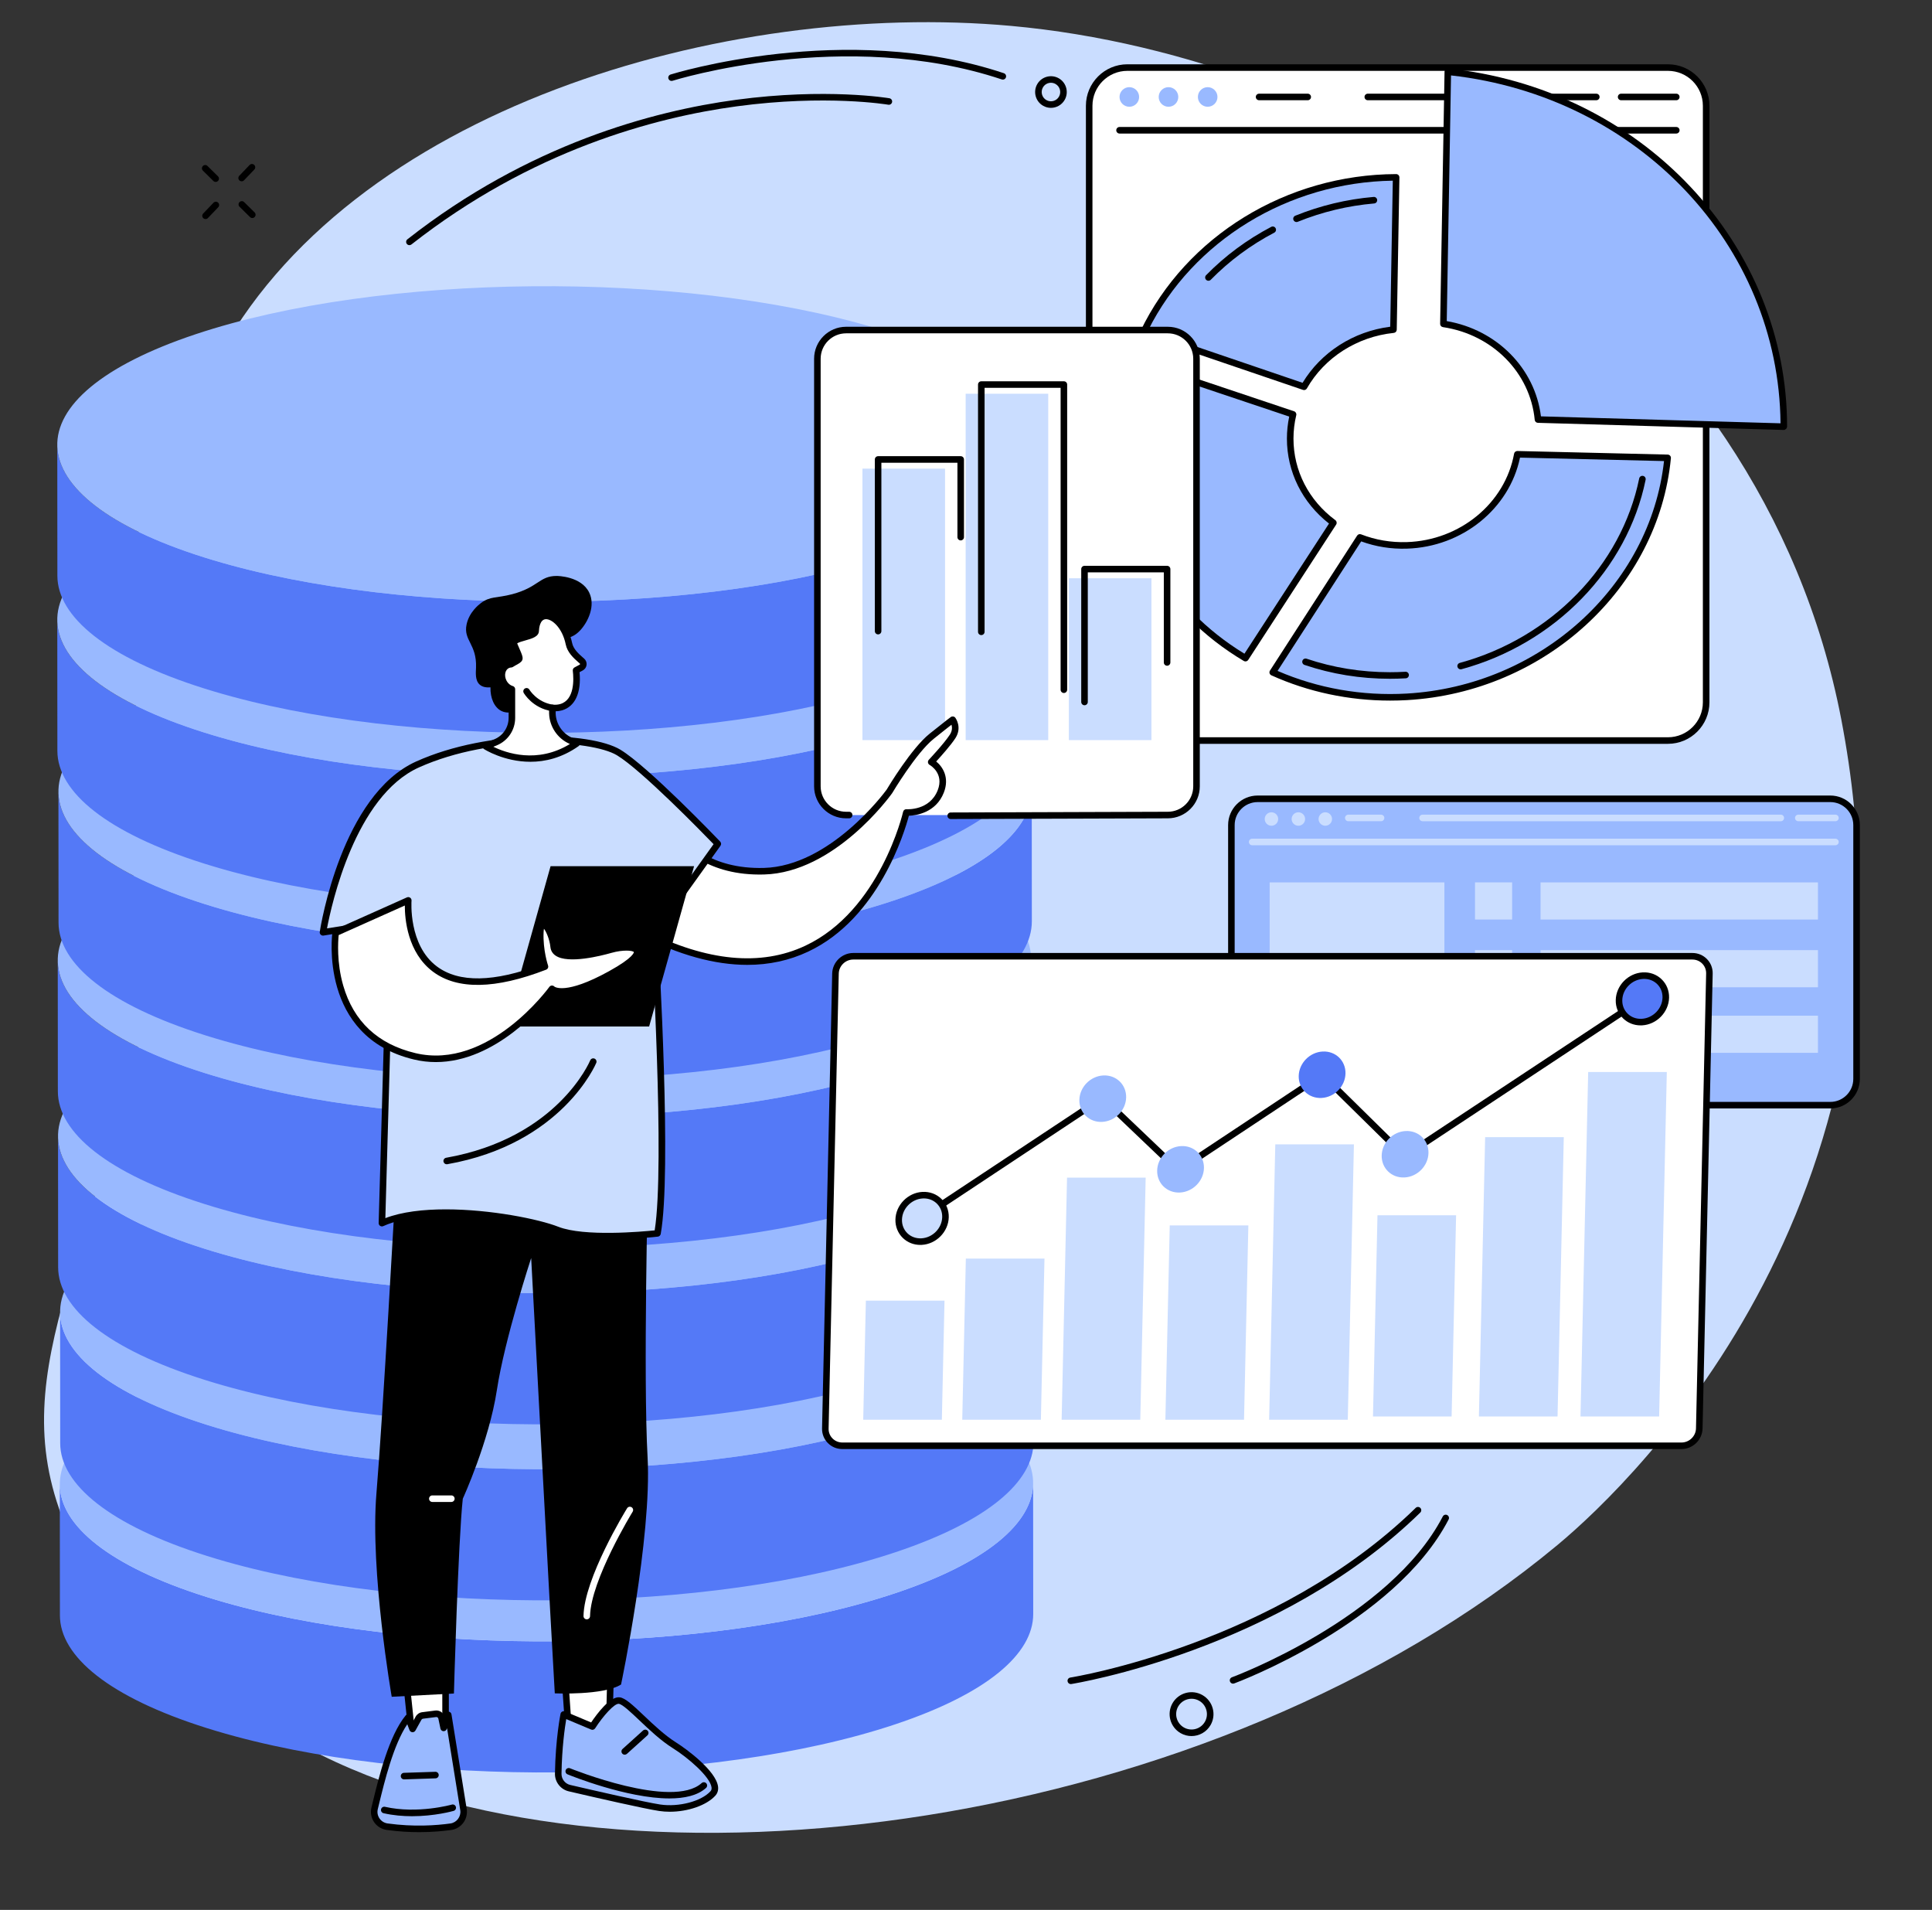 <?xml version="1.0" encoding="UTF-8"?><svg xmlns="http://www.w3.org/2000/svg" xmlns:xlink="http://www.w3.org/1999/xlink" height="1925.7" preserveAspectRatio="xMidYMid meet" version="1.0" viewBox="289.1 318.1 1948.4 1925.7" width="1948.4" zoomAndPan="magnify"><rect x="289.1" y="318.1" width="1948.4" height="1925.7" fill="#333333" stroke="none"/><g><g id="change1_1"><path d="M 354.273 1854.172 C 407.57 1985.891 532.805 2047.922 612.844 2087.57 C 928.336 2243.84 1513.312 2163.621 1859.598 1876.043 C 1940.625 1808.742 2237.453 1518.883 2145.977 1043.309 C 2065.129 622.887 1656.18 375.695 1308.836 344.223 C 1021.066 318.129 639.555 427.473 505.996 684.453 C 422.016 846.043 522.25 897.023 452.926 1262.844 C 392.926 1579.473 289.078 1693.051 354.273 1854.172" fill="#caddff"/></g><g id="change2_1"><path d="M 1330.988 1813.262 L 1331.09 1945.461 C 1331.141 1985.52 1284.809 2025.68 1191.738 2056.75 C 1005.578 2118.879 701.789 2121.512 507.191 2063.398 C 503.992 2062.449 500.84 2061.48 497.699 2060.5 C 399.105 2029.461 349.578 1988.199 349.52 1946.828 L 349.414 1814.629 C 349.477 1856 399.004 1897.27 497.598 1928.301 C 500.738 1929.289 503.887 1930.262 507.086 1931.211 C 701.688 1989.309 1005.48 1986.691 1191.641 1924.551 C 1284.711 1893.48 1331.039 1853.32 1330.988 1813.262" fill="#5479f7"/></g><g id="change3_1"><path d="M 1173.27 1696.672 C 1176.48 1697.629 1179.629 1698.602 1182.781 1699.59 C 1376.879 1760.68 1380.84 1861.391 1191.641 1924.551 C 1005.48 1986.691 701.688 1989.309 507.086 1931.211 C 503.887 1930.262 500.738 1929.289 497.598 1928.301 C 303.527 1867.219 299.566 1766.5 488.77 1703.34 C 674.898 1641.211 978.664 1638.578 1173.27 1696.672" fill="#99b9ff"/></g><g id="change2_2"><path d="M 1331.281 1639.719 L 1331.379 1771.922 C 1331.441 1811.98 1285.109 1852.141 1192.031 1883.211 C 1005.879 1945.34 702.082 1947.969 507.48 1889.871 C 504.281 1888.91 501.133 1887.941 497.992 1886.961 C 399.398 1855.922 349.871 1814.66 349.812 1773.289 L 349.707 1641.09 C 349.766 1682.469 399.293 1723.73 497.891 1754.762 C 501.031 1755.75 504.18 1756.719 507.379 1757.672 C 701.98 1815.781 1005.77 1813.148 1191.93 1751.02 C 1285 1719.949 1331.328 1679.781 1331.281 1639.719" fill="#5479f7"/></g><g id="change3_2"><path d="M 1173.559 1523.141 C 1176.77 1524.09 1179.922 1525.059 1183.07 1526.051 C 1377.172 1587.141 1381.129 1687.859 1191.93 1751.02 C 1005.77 1813.148 701.98 1815.781 507.379 1757.672 C 504.18 1756.719 501.031 1755.75 497.891 1754.762 C 303.816 1693.68 299.859 1592.961 489.062 1529.801 C 675.191 1467.672 978.957 1465.039 1173.559 1523.141" fill="#99b9ff"/></g><g id="change2_3"><path d="M 1329.191 1462.27 L 1329.289 1594.461 C 1329.352 1634.52 1283.02 1674.68 1189.941 1705.75 C 1003.789 1767.891 699.996 1770.512 505.395 1712.41 C 502.195 1711.461 499.047 1710.488 495.906 1709.5 C 397.312 1678.469 347.785 1637.199 347.727 1595.828 L 347.621 1463.641 C 347.68 1505.012 397.207 1546.27 495.805 1577.309 C 498.941 1578.289 502.094 1579.262 505.293 1580.219 C 699.895 1638.32 1003.691 1635.691 1189.84 1573.559 C 1282.922 1542.488 1329.25 1502.328 1329.191 1462.27" fill="#5479f7"/></g><g id="change3_3"><path d="M 1171.469 1345.68 C 1174.68 1346.641 1177.828 1347.602 1180.98 1348.602 C 1375.078 1409.68 1379.039 1510.398 1189.84 1573.559 C 1003.691 1635.691 699.895 1638.32 505.293 1580.219 C 502.094 1579.262 498.941 1578.289 495.805 1577.309 C 301.73 1516.219 297.773 1415.5 486.977 1352.34 C 673.105 1290.219 976.871 1287.59 1171.469 1345.68" fill="#99b9ff"/></g><g id="change2_4"><path d="M 1328.922 1284.949 L 1329.02 1417.141 C 1329.078 1457.199 1282.75 1497.359 1189.672 1528.43 C 1003.52 1590.57 699.727 1593.191 505.125 1535.09 C 501.926 1534.141 498.773 1533.172 495.637 1532.18 C 397.039 1501.148 347.512 1459.879 347.453 1418.512 L 347.352 1286.32 C 347.41 1327.691 396.938 1368.961 495.531 1399.988 C 498.672 1400.98 501.824 1401.941 505.02 1402.898 C 699.621 1461 1003.422 1458.379 1189.57 1396.238 C 1282.648 1365.172 1328.98 1325.012 1328.922 1284.949" fill="#5479f7"/></g><g id="change3_4"><path d="M 1171.199 1168.359 C 1174.41 1169.32 1177.559 1170.289 1180.711 1171.281 C 1374.809 1232.359 1378.77 1333.078 1189.57 1396.238 C 1003.422 1458.379 699.621 1461 505.02 1402.898 C 501.824 1401.941 498.672 1400.98 495.531 1399.988 C 301.461 1338.898 297.504 1238.18 486.703 1175.02 C 672.832 1112.898 976.602 1110.27 1171.199 1168.359" fill="#99b9ff"/></g><g id="change2_5"><path d="M 1329.602 1114.809 L 1329.699 1247 C 1329.762 1287.059 1283.43 1327.219 1190.352 1358.289 C 1004.199 1420.43 700.402 1423.059 505.801 1364.949 C 502.605 1364 499.453 1363.031 496.312 1362.039 C 397.719 1331.012 348.191 1289.738 348.133 1248.371 L 348.027 1116.18 C 348.086 1157.551 397.613 1198.82 496.211 1229.852 C 499.352 1230.84 502.5 1231.801 505.699 1232.762 C 700.301 1290.859 1004.09 1288.238 1190.25 1226.102 C 1283.32 1195.031 1329.648 1154.871 1329.602 1114.809" fill="#5479f7"/></g><g id="change3_5"><path d="M 1171.879 998.219 C 1175.09 999.18 1178.238 1000.148 1181.391 1001.141 C 1375.488 1062.219 1379.449 1162.941 1190.25 1226.102 C 1004.09 1288.238 700.301 1290.859 505.699 1232.762 C 502.5 1231.801 499.352 1230.84 496.211 1229.852 C 302.137 1168.762 298.18 1068.039 487.379 1004.891 C 673.512 942.762 977.277 940.129 1171.879 998.219" fill="#99b9ff"/></g><g id="change2_6"><path d="M 1328.43 941.629 L 1328.531 1073.828 C 1328.59 1113.891 1282.262 1154.051 1189.18 1185.121 C 1003.031 1247.25 699.238 1249.879 504.637 1191.781 C 501.438 1190.82 498.285 1189.852 495.148 1188.871 C 396.551 1157.828 347.023 1116.57 346.965 1075.199 L 346.863 943.012 C 346.922 984.379 396.445 1025.641 495.043 1056.672 C 498.184 1057.66 501.332 1058.629 504.531 1059.578 C 699.133 1117.691 1002.93 1115.059 1189.078 1052.93 C 1282.16 1021.859 1328.488 981.691 1328.43 941.629" fill="#5479f7"/></g><g id="change3_6"><path d="M 1170.711 825.047 C 1173.922 826.004 1177.07 826.969 1180.215 827.957 C 1374.316 889.039 1378.285 989.77 1189.082 1052.926 C 1002.93 1115.059 699.137 1117.688 504.531 1059.582 C 501.332 1058.625 498.184 1057.656 495.043 1056.668 C 300.973 995.586 297.016 894.867 486.215 831.711 C 672.344 769.578 976.113 766.953 1170.711 825.047" fill="#99b9ff"/></g><g id="change2_7"><path d="M 1328.43 765.062 L 1328.539 897.258 C 1328.59 937.32 1282.27 977.48 1189.18 1008.547 C 1003.035 1070.676 699.238 1073.305 504.637 1015.199 C 501.438 1014.242 498.289 1013.285 495.148 1012.293 C 396.551 981.258 347.023 939.992 346.965 898.629 L 346.863 766.434 C 346.922 807.805 396.449 849.062 495.047 880.098 C 498.184 881.09 501.336 882.059 504.531 883.004 C 699.137 941.109 1002.934 938.492 1189.082 876.352 C 1282.164 845.281 1328.496 805.125 1328.43 765.062" fill="#5479f7"/></g><g id="change3_7"><path d="M 1170.707 648.488 C 1173.918 649.445 1177.07 650.406 1180.223 651.402 C 1374.309 712.488 1378.281 813.203 1189.078 876.363 C 1002.926 938.5 699.133 941.125 504.531 883.016 C 501.332 882.066 498.184 881.098 495.043 880.113 C 300.973 819.027 297.012 718.309 486.211 655.152 C 672.344 593.027 976.109 590.391 1170.707 648.488" fill="#99b9ff"/></g><g id="change3_8"><path d="M 2134.934 1123.523 L 1557.41 1123.523 C 1542.785 1123.523 1530.93 1135.379 1530.93 1150.004 L 1530.93 1405.941 C 1530.93 1420.574 1542.785 1432.426 1557.41 1432.426 L 2134.934 1432.426 C 2149.559 1432.426 2161.414 1420.574 2161.414 1405.941 L 2161.414 1150.004 C 2161.414 1135.379 2149.559 1123.523 2134.934 1123.523" fill="#99b9ff"/></g><g id="change4_1"><path d="M 1557.43 1126.824 C 1544.641 1126.824 1534.242 1137.211 1534.242 1150 L 1534.242 1405.938 C 1534.242 1418.715 1544.641 1429.117 1557.43 1429.117 L 2134.949 1429.117 C 2147.727 1429.117 2158.125 1418.715 2158.125 1405.938 L 2158.125 1150 C 2158.125 1137.211 2147.727 1126.824 2134.949 1126.824 Z M 2134.949 1435.727 L 1557.43 1435.727 C 1541 1435.727 1527.641 1422.367 1527.641 1405.938 L 1527.641 1150 C 1527.641 1133.574 1541 1120.211 1557.43 1120.211 L 2134.949 1120.211 C 2151.379 1120.211 2164.738 1133.574 2164.738 1150 L 2164.738 1405.938 C 2164.738 1422.367 2151.379 1435.727 2134.949 1435.727" fill="inherit"/></g><g id="change1_2"><path d="M 2140.105 1170.344 L 1551.914 1170.344 C 1550.07 1170.344 1548.598 1168.859 1548.598 1167.043 C 1548.598 1165.215 1550.07 1163.73 1551.914 1163.73 L 2140.105 1163.73 C 2141.93 1163.73 2143.418 1165.215 2143.418 1167.043 C 2143.418 1168.859 2141.93 1170.344 2140.105 1170.344" fill="#caddff"/></g><g id="change1_3"><path d="M 1578.121 1143.891 C 1578.121 1147.641 1575.078 1150.68 1571.328 1150.68 C 1567.59 1150.68 1564.551 1147.641 1564.551 1143.891 C 1564.551 1140.141 1567.59 1137.102 1571.328 1137.102 C 1575.078 1137.102 1578.121 1140.141 1578.121 1143.891" fill="#caddff"/></g><g id="change1_4"><path d="M 1605.281 1143.891 C 1605.281 1147.641 1602.238 1150.68 1598.488 1150.68 C 1594.738 1150.68 1591.699 1147.641 1591.699 1143.891 C 1591.699 1140.141 1594.738 1137.102 1598.488 1137.102 C 1602.238 1137.102 1605.281 1140.141 1605.281 1143.891" fill="#caddff"/></g><g id="change1_5"><path d="M 1632.445 1143.891 C 1632.445 1147.633 1629.402 1150.68 1625.656 1150.68 C 1621.91 1150.68 1618.863 1147.633 1618.863 1143.891 C 1618.863 1140.133 1621.91 1137.098 1625.656 1137.098 C 1629.402 1137.098 1632.445 1140.133 1632.445 1143.891" fill="#caddff"/></g><g id="change1_6"><path d="M 2140.105 1146.109 L 2102.652 1146.109 C 2100.84 1146.109 2099.352 1144.637 2099.352 1142.797 C 2099.352 1140.98 2100.84 1139.496 2102.652 1139.496 L 2140.105 1139.496 C 2141.93 1139.496 2143.418 1140.98 2143.418 1142.797 C 2143.418 1144.637 2141.93 1146.109 2140.105 1146.109" fill="#caddff"/></g><g id="change1_7"><path d="M 2085.035 1146.117 L 1723.738 1146.117 C 1721.918 1146.117 1720.434 1144.629 1720.434 1142.797 C 1720.434 1140.977 1721.918 1139.504 1723.738 1139.504 L 2085.035 1139.504 C 2086.855 1139.504 2088.34 1140.977 2088.34 1142.797 C 2088.34 1144.629 2086.855 1146.117 2085.035 1146.117" fill="#caddff"/></g><g id="change1_8"><path d="M 1681.895 1146.109 L 1648.84 1146.109 C 1647.012 1146.109 1645.543 1144.629 1645.543 1142.801 C 1645.543 1140.98 1647.012 1139.504 1648.84 1139.504 L 1681.895 1139.504 C 1683.715 1139.504 1685.191 1140.98 1685.191 1142.801 C 1685.191 1144.629 1683.715 1146.109 1681.895 1146.109" fill="#caddff"/></g><g id="change1_9"><path d="M 1745.762 1379.637 L 1569.527 1379.637 L 1569.527 1207.793 L 1745.762 1207.793 L 1745.762 1379.637" fill="#caddff"/></g><g id="change1_10"><path d="M 1814.074 1245.238 L 1776.625 1245.238 L 1776.625 1207.789 L 1814.074 1207.789 L 1814.074 1245.238" fill="#caddff"/></g><g id="change1_11"><path d="M 2122.488 1245.242 L 1842.711 1245.242 L 1842.711 1207.793 L 2122.488 1207.793 L 2122.488 1245.242" fill="#caddff"/></g><g id="change1_12"><path d="M 1814.074 1313.539 L 1776.625 1313.539 L 1776.625 1276.09 L 1814.074 1276.09 L 1814.074 1313.539" fill="#caddff"/></g><g id="change1_13"><path d="M 2122.488 1313.539 L 1842.711 1313.539 L 1842.711 1276.09 L 2122.488 1276.09 L 2122.488 1313.539" fill="#caddff"/></g><g id="change1_14"><path d="M 1814.074 1381.828 L 1776.625 1381.828 L 1776.625 1344.379 L 1814.074 1344.379 L 1814.074 1381.828" fill="#caddff"/></g><g id="change1_15"><path d="M 2122.488 1379.633 L 1842.711 1379.633 L 1842.711 1342.18 L 2122.488 1342.18 L 2122.488 1379.633" fill="#caddff"/></g><g id="change5_1"><path d="M 1984.852 1775.84 L 1138.613 1775.84 C 1128.914 1775.84 1121.223 1768.027 1121.434 1758.387 L 1131.672 1299.707 C 1131.883 1290.078 1139.922 1282.266 1149.621 1282.266 L 1995.855 1282.266 C 2005.551 1282.266 2013.246 1290.078 2013.035 1299.707 L 2002.809 1758.387 C 2002.586 1768.027 1994.547 1775.84 1984.852 1775.84" fill="#fff"/></g><g id="change4_2"><path d="M 1149.617 1285.57 C 1141.719 1285.57 1135.148 1291.953 1134.969 1299.793 L 1124.738 1758.473 C 1124.648 1762.211 1126.027 1765.73 1128.629 1768.383 C 1131.25 1771.062 1134.789 1772.543 1138.609 1772.543 L 1984.836 1772.543 C 1992.742 1772.543 1999.312 1766.16 1999.484 1758.32 L 2009.727 1299.641 C 2009.801 1295.902 2008.43 1292.383 2005.844 1289.734 C 2003.219 1287.051 1999.668 1285.57 1995.848 1285.57 Z M 1984.836 1779.141 L 1138.609 1779.141 C 1132.996 1779.141 1127.777 1776.961 1123.898 1773 C 1120.059 1769.07 1118.008 1763.852 1118.129 1758.32 L 1128.359 1299.641 C 1128.617 1288.242 1138.148 1278.961 1149.617 1278.961 L 1995.848 1278.961 C 2001.449 1278.961 2006.684 1281.141 2010.555 1285.113 C 2014.402 1289.043 2016.457 1294.25 2016.32 1299.793 L 2006.102 1758.473 C 2005.844 1769.871 1996.305 1779.141 1984.836 1779.141" fill="inherit"/></g><g id="change1_16"><path d="M 1338.82 1749.578 L 1259.52 1749.578 L 1263.141 1587.102 L 1342.449 1587.102 L 1338.82 1749.578" fill="#caddff"/></g><g id="change1_17"><path d="M 1238.949 1749.578 L 1159.641 1749.578 L 1162.32 1629.488 L 1241.629 1629.488 L 1238.949 1749.578" fill="#caddff"/></g><g id="change1_18"><path d="M 1439.051 1749.578 L 1359.75 1749.578 L 1365.191 1505.48 L 1444.5 1505.48 L 1439.051 1749.578" fill="#caddff"/></g><g id="change1_19"><path d="M 1543.691 1749.578 L 1464.379 1749.578 L 1468.762 1553.629 L 1548.059 1553.629 L 1543.691 1749.578" fill="#caddff"/></g><g id="change1_20"><path d="M 1648.324 1749.582 L 1569.02 1749.582 L 1575.211 1471.938 L 1654.516 1471.938 L 1648.324 1749.582" fill="#caddff"/></g><g id="change1_21"><path d="M 1753.035 1746.297 L 1673.73 1746.297 L 1678.27 1543.41 L 1757.562 1543.41 L 1753.035 1746.297" fill="#caddff"/></g><g id="change1_22"><path d="M 1859.867 1746.301 L 1780.562 1746.301 L 1786.848 1464.633 L 1866.156 1464.633 L 1859.867 1746.301" fill="#caddff"/></g><g id="change1_23"><path d="M 1962.32 1746.297 L 1883.008 1746.297 L 1890.758 1398.977 L 1970.066 1398.977 L 1962.32 1746.297" fill="#caddff"/></g><g id="change4_3"><path d="M 1218.359 1549.449 C 1217.297 1549.449 1216.242 1548.93 1215.598 1547.969 C 1214.594 1546.449 1215.012 1544.398 1216.531 1543.387 L 1399.145 1422.438 C 1400.426 1421.59 1402.133 1421.738 1403.246 1422.797 L 1477.926 1494 L 1620.863 1399.23 C 1622.168 1398.359 1623.891 1398.527 1625 1399.629 L 1706.113 1479.48 L 1943.617 1322.477 C 1945.148 1321.469 1947.195 1321.887 1948.199 1323.41 C 1949.203 1324.93 1948.785 1326.977 1947.266 1327.988 L 1707.527 1486.469 C 1706.223 1487.328 1704.488 1487.168 1703.387 1486.07 L 1622.285 1406.219 L 1479.375 1500.969 C 1478.082 1501.816 1476.383 1501.668 1475.258 1500.609 L 1400.594 1429.398 L 1220.176 1548.898 C 1219.629 1549.27 1218.992 1549.449 1218.359 1549.449" fill="inherit"/></g><g id="change3_9"><path d="M 1424.801 1424.621 C 1424.52 1437.551 1413.719 1448.578 1400.691 1449.262 C 1387.672 1449.941 1377.34 1440.02 1377.629 1427.09 C 1377.922 1414.172 1388.711 1403.141 1401.738 1402.449 C 1414.77 1401.77 1425.09 1411.699 1424.801 1424.621" fill="#99b9ff"/></g><g id="change2_8"><path d="M 1646.008 1400.492 C 1645.734 1413.422 1634.926 1424.449 1621.898 1425.129 C 1608.879 1425.816 1598.547 1415.887 1598.84 1402.957 C 1599.133 1390.039 1609.918 1379.012 1622.949 1378.324 C 1635.977 1377.637 1646.301 1387.566 1646.008 1400.492" fill="#5479f7"/></g><g id="change3_10"><path d="M 1503.27 1495.84 C 1502.98 1508.77 1492.191 1519.801 1479.16 1520.48 C 1466.129 1521.172 1455.809 1511.238 1456.09 1498.32 C 1456.379 1485.391 1467.18 1474.359 1480.211 1473.672 C 1493.23 1472.988 1503.559 1482.922 1503.27 1495.84" fill="#99b9ff"/></g><g id="change1_24"><path d="M 1242.602 1545.328 C 1242.32 1558.262 1231.52 1569.289 1218.488 1569.969 C 1205.469 1570.648 1195.141 1560.73 1195.43 1547.801 C 1195.719 1534.879 1206.512 1523.84 1219.539 1523.16 C 1232.57 1522.48 1242.891 1532.398 1242.602 1545.328" fill="#caddff"/></g><g id="change4_4"><path d="M 1220.809 1526.43 C 1220.441 1526.43 1220.078 1526.441 1219.711 1526.461 C 1208.391 1527.051 1198.98 1536.66 1198.73 1547.879 C 1198.609 1553.16 1200.559 1558.012 1204.199 1561.551 C 1207.891 1565.129 1212.91 1566.949 1218.32 1566.672 C 1229.641 1566.078 1239.051 1556.469 1239.301 1545.262 C 1239.422 1539.98 1237.48 1535.121 1233.84 1531.59 C 1230.391 1528.238 1225.801 1526.43 1220.809 1526.43 Z M 1217.211 1573.309 C 1210.5 1573.309 1204.289 1570.852 1199.59 1566.289 C 1194.621 1561.461 1191.969 1554.871 1192.129 1547.73 C 1192.449 1533.129 1204.672 1520.629 1219.371 1519.859 C 1226.641 1519.48 1233.41 1521.961 1238.441 1526.84 C 1243.422 1531.672 1246.07 1538.262 1245.91 1545.398 C 1245.578 1560 1233.359 1572.5 1218.672 1573.27 C 1218.18 1573.301 1217.691 1573.309 1217.211 1573.309" fill="inherit"/></g><g id="change3_11"><path d="M 1729.699 1480.656 C 1729.402 1493.578 1718.617 1504.609 1705.586 1505.297 C 1692.551 1505.977 1682.234 1496.059 1682.52 1483.129 C 1682.809 1470.199 1693.602 1459.168 1706.633 1458.488 C 1719.656 1457.809 1729.984 1467.727 1729.699 1480.656" fill="#99b9ff"/></g><g id="change2_9"><path d="M 1969.039 1323.984 C 1968.75 1336.914 1957.949 1347.945 1944.926 1348.637 C 1931.898 1349.316 1921.57 1339.387 1921.859 1326.465 C 1922.148 1313.535 1932.938 1302.504 1945.965 1301.828 C 1959 1301.145 1969.316 1311.066 1969.039 1323.984" fill="#5479f7"/></g><g id="change4_5"><path d="M 1969.035 1323.988 L 1969.059 1323.988 Z M 1947.242 1305.098 C 1946.867 1305.098 1946.504 1305.105 1946.141 1305.125 C 1934.812 1305.719 1925.41 1315.328 1925.156 1326.535 C 1925.035 1331.828 1926.973 1336.676 1930.625 1340.207 C 1934.316 1343.797 1939.34 1345.617 1944.746 1345.328 C 1956.062 1344.738 1965.477 1335.137 1965.73 1323.918 C 1965.84 1318.637 1963.902 1313.789 1960.262 1310.246 C 1956.812 1306.906 1952.227 1305.098 1947.242 1305.098 Z M 1943.633 1351.965 C 1936.93 1351.965 1930.711 1349.508 1926.016 1344.957 C 1921.043 1340.125 1918.391 1333.535 1918.562 1326.398 C 1918.875 1311.797 1931.098 1299.297 1945.801 1298.527 C 1953.062 1298.145 1959.836 1300.617 1964.859 1305.508 C 1969.844 1310.336 1972.496 1316.926 1972.34 1324.066 C 1972 1338.668 1959.789 1351.156 1945.098 1351.938 C 1944.602 1351.957 1944.129 1351.965 1943.633 1351.965" fill="inherit"/></g><g id="change5_2"><path d="M 1971.223 386.23 L 1426.043 386.23 C 1404.762 386.23 1387.527 403.48 1387.527 424.746 L 1387.527 1026.262 C 1387.527 1047.531 1404.762 1064.777 1426.043 1064.777 L 1971.223 1064.777 C 1992.492 1064.777 2009.738 1047.531 2009.738 1026.262 L 2009.738 424.746 C 2009.738 403.48 1992.492 386.23 1971.223 386.23" fill="#fff"/></g><g id="change4_6"><path d="M 1426.039 389.535 C 1406.621 389.535 1390.828 405.328 1390.828 424.746 L 1390.828 1026.254 C 1390.828 1045.672 1406.621 1061.465 1426.039 1061.465 L 1971.23 1061.465 C 1990.637 1061.465 2006.43 1045.672 2006.43 1026.254 L 2006.43 424.746 C 2006.43 405.328 1990.637 389.535 1971.23 389.535 Z M 1971.23 1068.078 L 1426.039 1068.078 C 1402.984 1068.078 1384.23 1049.309 1384.23 1026.254 L 1384.23 424.746 C 1384.23 401.68 1402.984 382.922 1426.039 382.922 L 1971.23 382.922 C 1994.285 382.922 2013.043 401.68 2013.043 424.746 L 2013.043 1026.254 C 2013.043 1049.309 1994.285 1068.078 1971.23 1068.078" fill="inherit"/></g><g id="change4_7"><path d="M 1979.609 452.75 L 1418.137 452.75 C 1416.309 452.75 1414.836 451.262 1414.836 449.438 C 1414.836 447.609 1416.309 446.137 1418.137 446.137 L 1979.609 446.137 C 1981.438 446.137 1982.926 447.609 1982.926 449.438 C 1982.926 451.262 1981.438 452.75 1979.609 452.75" fill="inherit"/></g><g id="change3_12"><path d="M 1437.895 415.867 C 1437.895 421.312 1433.473 425.746 1428.012 425.746 C 1422.555 425.746 1418.133 421.312 1418.133 415.867 C 1418.133 410.406 1422.555 405.988 1428.012 405.988 C 1433.473 405.988 1437.895 410.406 1437.895 415.867" fill="#99b9ff"/></g><g id="change3_13"><path d="M 1477.395 415.867 C 1477.395 421.312 1472.965 425.746 1467.516 425.746 C 1462.059 425.746 1457.637 421.312 1457.637 415.867 C 1457.637 410.406 1462.059 405.988 1467.516 405.988 C 1472.965 405.988 1477.395 410.406 1477.395 415.867" fill="#99b9ff"/></g><g id="change3_14"><path d="M 1516.898 415.867 C 1516.898 421.312 1512.48 425.746 1507.02 425.746 C 1501.574 425.746 1497.156 421.312 1497.156 415.867 C 1497.156 410.406 1501.574 405.988 1507.02 405.988 C 1512.48 405.988 1516.898 410.406 1516.898 415.867" fill="#99b9ff"/></g><g id="change4_8"><path d="M 1979.613 419.164 L 1923.969 419.164 C 1922.152 419.164 1920.68 417.68 1920.68 415.859 C 1920.68 414.043 1922.152 412.559 1923.969 412.559 L 1979.613 412.559 C 1981.445 412.559 1982.918 414.043 1982.918 415.859 C 1982.918 417.68 1981.445 419.164 1979.613 419.164" fill="inherit"/></g><g id="change4_9"><path d="M 1898.957 419.164 L 1668.508 419.164 C 1666.676 419.164 1665.203 417.68 1665.203 415.859 C 1665.203 414.043 1666.676 412.559 1668.508 412.559 L 1898.957 412.559 C 1900.777 412.559 1902.262 414.043 1902.262 415.859 C 1902.262 417.68 1900.777 419.164 1898.957 419.164" fill="inherit"/></g><g id="change4_10"><path d="M 1607.934 419.164 L 1558.883 419.164 C 1557.055 419.164 1555.566 417.68 1555.566 415.859 C 1555.566 414.043 1557.055 412.559 1558.883 412.559 L 1607.934 412.559 C 1609.75 412.559 1611.238 414.043 1611.238 415.859 C 1611.238 417.68 1609.75 419.164 1607.934 419.164" fill="inherit"/></g><g id="change3_15"><path d="M 1604.23 708.07 C 1622.184 676.66 1655.586 654.48 1694.406 650.461 L 1697.094 496.926 C 1585.598 497.293 1487.215 560.113 1442.398 652.957 L 1604.23 708.07" fill="#99b9ff"/></g><g id="change4_11"><path d="M 1447.008 651.055 L 1602.73 704.078 C 1621.414 673.148 1654.109 652.234 1691.133 647.52 L 1693.719 500.266 C 1588.441 501.855 1492.281 560.633 1447.008 651.055 Z M 1604.219 711.391 C 1603.863 711.391 1603.504 711.328 1603.148 711.207 L 1441.324 656.098 C 1440.422 655.793 1439.711 655.113 1439.34 654.242 C 1438.973 653.379 1439.008 652.383 1439.414 651.531 C 1485.535 555.992 1586.68 494.004 1697.078 493.633 C 1697.977 493.633 1698.828 493.988 1699.441 494.617 C 1700.059 495.246 1700.402 496.105 1700.391 496.992 L 1697.695 650.535 C 1697.668 652.211 1696.391 653.59 1694.727 653.762 C 1657.691 657.602 1624.922 678.516 1607.086 709.719 C 1606.484 710.777 1605.375 711.391 1604.219 711.391" fill="inherit"/></g><g id="change4_12"><path d="M 1596.617 541.973 C 1595.305 541.973 1594.062 541.191 1593.539 539.902 C 1592.859 538.211 1593.688 536.277 1595.379 535.594 C 1620.602 525.387 1647.191 519.008 1674.391 516.66 C 1676.203 516.5 1677.809 517.852 1677.965 519.664 C 1678.125 521.492 1676.773 523.086 1674.949 523.242 C 1648.41 525.543 1622.477 531.762 1597.859 541.727 C 1597.445 541.887 1597.02 541.973 1596.617 541.973" fill="inherit"/></g><g id="change4_13"><path d="M 1507.789 601.18 C 1506.949 601.18 1506.125 600.855 1505.488 600.234 C 1504.168 598.949 1504.156 596.863 1505.43 595.559 C 1524.477 576.113 1546.57 559.727 1571.109 546.84 C 1572.727 545.988 1574.719 546.613 1575.57 548.23 C 1576.418 549.848 1575.797 551.852 1574.18 552.691 C 1550.25 565.254 1528.707 581.234 1510.152 600.184 C 1509.504 600.844 1508.641 601.18 1507.789 601.18" fill="inherit"/></g><g id="change3_16"><path d="M 1819.309 776.117 C 1810.168 826.574 1764.207 866.234 1707.91 867.988 C 1691.117 868.508 1675.082 865.605 1660.523 859.934 L 1572.645 996 C 1613.488 1014.438 1659.641 1023.473 1707.91 1020.703 C 1848.281 1012.637 1958.648 906.969 1970.898 779.758 L 1819.309 776.117" fill="#99b9ff"/></g><g id="change4_14"><path d="M 1577.516 994.551 C 1617.875 1012.09 1662.809 1019.984 1707.711 1017.406 C 1842.301 1009.68 1953.223 909.184 1967.246 782.977 L 1822.012 779.5 C 1811.242 831.133 1763.777 869.555 1708 871.285 C 1692.047 871.809 1676.531 869.324 1661.852 863.969 Z M 1691.055 1024.492 C 1649.523 1024.492 1608.438 1015.797 1571.277 999.02 C 1570.406 998.621 1569.742 997.855 1569.461 996.938 C 1569.195 996.016 1569.34 995.023 1569.863 994.211 L 1657.746 858.145 C 1658.594 856.824 1660.254 856.293 1661.719 856.859 C 1676.316 862.539 1691.816 865.18 1707.805 864.684 C 1761.461 863.012 1806.992 825.527 1816.039 775.539 C 1816.332 773.941 1817.734 772.816 1819.383 772.828 L 1970.977 776.449 C 1971.887 776.473 1972.758 776.883 1973.375 777.562 C 1973.98 778.254 1974.273 779.16 1974.188 780.07 C 1961.555 911.148 1847.168 1016.012 1708.098 1024.008 C 1702.418 1024.336 1696.734 1024.492 1691.055 1024.492" fill="inherit"/></g><g id="change4_15"><path d="M 1690.789 1002.48 C 1661.098 1002.48 1632.121 997.781 1604.656 988.516 C 1602.926 987.93 1602 986.051 1602.578 984.32 C 1603.156 982.598 1605.043 981.664 1606.766 982.254 C 1633.547 991.285 1661.82 995.871 1690.789 995.871 C 1695.992 995.871 1701.258 995.723 1706.461 995.418 C 1708.285 995.305 1709.84 996.711 1709.945 998.523 C 1710.051 1000.352 1708.664 1001.914 1706.84 1002.02 C 1701.508 1002.32 1696.117 1002.48 1690.789 1002.48" fill="inherit"/></g><g id="change4_16"><path d="M 1762.137 992.984 C 1760.691 992.984 1759.352 992.016 1758.957 990.547 C 1758.48 988.789 1759.508 986.969 1761.266 986.492 C 1853.242 961.406 1924.27 888.406 1942.215 800.508 C 1942.586 798.715 1944.32 797.566 1946.113 797.938 C 1947.91 798.293 1949.055 800.039 1948.699 801.832 C 1930.246 892.148 1857.367 967.133 1763.012 992.867 C 1762.711 992.938 1762.426 992.984 1762.137 992.984" fill="inherit"/></g><g id="change3_17"><path d="M 1545.145 981.688 L 1633.84 845.207 C 1607.309 825.574 1590.25 795.004 1590.25 760.328 C 1590.25 751.961 1591.254 743.797 1593.141 735.93 L 1430.688 681.473 C 1421.977 707.055 1417.266 734.266 1417.266 762.461 C 1417.266 855.809 1468.488 936.191 1545.145 981.688" fill="#99b9ff"/></g><g id="change4_17"><path d="M 1432.785 685.66 C 1424.668 710.504 1420.566 736.316 1420.566 762.465 C 1420.566 850.012 1466.68 930.055 1544.098 977.211 L 1629.387 845.984 C 1602.375 824.867 1586.938 793.824 1586.938 760.34 C 1586.938 752.883 1587.723 745.414 1589.262 738.117 Z M 1545.129 984.988 C 1544.559 984.988 1543.988 984.844 1543.449 984.531 C 1462.367 936.406 1413.949 853.387 1413.949 762.465 C 1413.949 734.492 1418.531 706.891 1427.574 680.406 C 1428.156 678.695 1430.023 677.758 1431.746 678.352 L 1594.195 732.793 C 1595.824 733.34 1596.766 735.043 1596.363 736.707 C 1594.496 744.441 1593.555 752.391 1593.555 760.34 C 1593.555 792.715 1608.949 822.688 1635.793 842.566 C 1637.199 843.594 1637.547 845.551 1636.598 847.016 L 1547.91 983.48 C 1547.273 984.453 1546.223 984.988 1545.129 984.988" fill="inherit"/></g><g id="change3_18"><path d="M 1744.762 644.664 C 1796.023 652.285 1835.445 692.016 1840.145 741.133 L 2088.047 748.312 C 2088.047 748.211 2088.047 748.094 2088.047 747.992 C 2088.047 566.145 1943.137 410.504 1749.203 390.469 L 1744.762 644.664" fill="#99b9ff"/></g><g id="change4_18"><path d="M 1843.113 737.902 L 2084.723 744.902 C 2083.102 565.242 1941.059 415.316 1752.441 394.148 L 1748.125 641.852 C 1798.676 650.586 1837.152 689.512 1843.113 737.902 Z M 2088.016 751.617 C 2087.977 751.617 2087.965 751.617 2087.938 751.605 L 1840.043 744.422 C 1838.367 744.383 1837.008 743.102 1836.852 741.441 C 1832.301 693.816 1794.246 655.355 1744.273 647.93 C 1742.629 647.684 1741.434 646.258 1741.461 644.598 L 1745.906 390.414 C 1745.906 389.48 1746.32 388.613 1747.008 387.992 C 1747.707 387.383 1748.617 387.098 1749.535 387.188 C 1843.801 396.922 1930.531 439.219 1993.75 506.289 C 2056.684 573.043 2091.348 658.883 2091.348 748 C 2091.348 748.883 2090.984 749.895 2090.348 750.516 C 2089.715 751.125 2088.883 751.617 2088.016 751.617" fill="inherit"/></g><g id="change5_3"><path d="M 1466.816 650.879 L 1142.371 650.879 C 1126.379 650.879 1113.418 663.844 1113.418 679.828 L 1113.418 1110.938 C 1113.418 1126.922 1126.379 1139.887 1142.371 1139.887 L 1466.816 1139.887 C 1482.801 1139.887 1495.77 1126.922 1495.77 1110.938 L 1495.77 679.828 C 1495.77 663.844 1482.801 650.879 1466.816 650.879" fill="#fff"/></g><g id="change1_25"><path d="M 1242.164 1064.328 L 1158.875 1064.328 L 1158.875 790.617 L 1242.164 790.617 L 1242.164 1064.328" fill="#caddff"/></g><g id="change1_26"><path d="M 1346.242 1064.324 L 1262.953 1064.324 L 1262.953 715.086 L 1346.242 715.086 L 1346.242 1064.324" fill="#caddff"/></g><g id="change1_27"><path d="M 1450.32 1064.328 L 1367.031 1064.328 L 1367.031 901.16 L 1450.32 901.16 L 1450.32 1064.328" fill="#caddff"/></g><g id="change4_19"><path d="M 1174.664 957.738 C 1172.836 957.738 1171.367 956.258 1171.367 954.441 L 1171.367 781.359 C 1171.367 779.531 1172.836 778.051 1174.664 778.051 L 1257.953 778.051 C 1259.789 778.051 1261.258 779.531 1261.258 781.359 L 1261.258 859.672 C 1261.258 861.488 1259.789 862.965 1257.953 862.965 C 1256.125 862.965 1254.656 861.488 1254.656 859.672 L 1254.656 784.664 L 1177.961 784.664 L 1177.961 954.441 C 1177.961 956.258 1176.492 957.738 1174.664 957.738" fill="inherit"/></g><g id="change4_20"><path d="M 1362.027 1016.824 C 1360.195 1016.824 1358.719 1015.348 1358.719 1013.516 L 1358.719 709.141 L 1282.035 709.141 L 1282.035 955.137 C 1282.035 956.957 1280.559 958.438 1278.738 958.438 C 1276.906 958.438 1275.43 956.957 1275.43 955.137 L 1275.43 705.844 C 1275.43 704.012 1276.906 702.535 1278.738 702.535 L 1362.027 702.535 C 1363.848 702.535 1365.324 704.012 1365.324 705.844 L 1365.324 1013.516 C 1365.324 1015.348 1363.848 1016.824 1362.027 1016.824" fill="inherit"/></g><g id="change4_21"><path d="M 1382.82 1029.18 C 1380.988 1029.18 1379.512 1027.699 1379.512 1025.871 L 1379.512 891.898 C 1379.512 890.07 1380.988 888.59 1382.82 888.59 L 1466.109 888.59 C 1467.93 888.59 1469.41 890.07 1469.41 891.898 L 1469.41 986.039 C 1469.41 987.859 1467.93 989.34 1466.109 989.34 C 1464.281 989.34 1462.801 987.859 1462.801 986.039 L 1462.801 895.199 L 1386.121 895.199 L 1386.121 1025.871 C 1386.121 1027.699 1384.641 1029.18 1382.82 1029.18" fill="inherit"/></g><g id="change4_22"><path d="M 1247.891 1143.906 C 1246.07 1143.906 1244.594 1142.43 1244.594 1140.613 C 1244.582 1138.793 1246.051 1137.293 1247.879 1137.293 L 1466.805 1136.578 C 1480.965 1136.578 1492.469 1125.066 1492.469 1110.926 L 1492.469 679.824 C 1492.469 665.684 1480.965 654.184 1466.816 654.184 L 1142.371 654.184 C 1128.219 654.184 1116.723 665.684 1116.723 679.824 L 1116.723 1110.926 C 1116.723 1125.066 1128.219 1136.578 1142.371 1136.578 L 1145.449 1136.578 C 1147.277 1136.578 1148.758 1138.055 1148.758 1139.875 C 1148.758 1141.703 1147.277 1143.191 1145.449 1143.191 L 1142.371 1143.191 C 1124.582 1143.191 1110.109 1128.715 1110.109 1110.926 L 1110.109 679.824 C 1110.109 662.039 1124.582 647.57 1142.371 647.57 L 1466.816 647.57 C 1484.613 647.57 1499.082 662.039 1499.082 679.824 L 1499.082 1110.926 C 1499.082 1128.715 1484.613 1143.191 1466.816 1143.191 L 1247.902 1143.906 L 1247.891 1143.906" fill="inherit"/></g><g id="change5_4"><path d="M 699.441 2019.059 L 704.684 2069.012 L 738.453 2072.969 L 738.453 2013.75 L 699.441 2019.059" fill="#fff"/></g><g id="change4_23"><path d="M 707.695 2066.039 L 735.152 2069.25 L 735.152 2017.531 L 703.062 2021.91 Z M 738.457 2076.27 C 738.328 2076.27 738.199 2076.27 738.07 2076.25 L 704.301 2072.289 C 702.766 2072.109 701.559 2070.891 701.398 2069.352 L 696.156 2019.41 C 695.969 2017.629 697.227 2016.031 698.996 2015.789 L 738.008 2010.469 C 738.957 2010.352 739.91 2010.629 740.629 2011.262 C 741.348 2011.891 741.762 2012.789 741.762 2013.75 L 741.762 2072.969 C 741.762 2073.91 741.355 2074.809 740.652 2075.441 C 740.043 2075.98 739.262 2076.27 738.457 2076.27" fill="inherit"/></g><g id="change3_19"><path d="M 743.773 2159.922 C 729.699 2161.898 706.621 2163.641 679.527 2159.891 C 670.648 2158.66 664.762 2150.051 666.902 2141.34 C 672.871 2117.09 683.148 2071.102 700.789 2049.789 L 705.172 2061.352 L 711.227 2050.461 C 712.055 2048.969 713.543 2047.961 715.234 2047.75 L 728.492 2046.07 C 731.262 2045.719 733.84 2047.551 734.414 2050.281 L 736.523 2060.309 L 741.145 2047.148 L 756.566 2143.02 C 757.648 2151.211 751.953 2158.77 743.773 2159.922" fill="#99b9ff"/></g><g id="change4_24"><path d="M 699.836 2056.602 C 685.898 2077.262 676.922 2114.16 671.395 2136.891 L 670.113 2142.141 C 669.309 2145.41 669.906 2148.75 671.801 2151.539 C 673.676 2154.309 676.66 2156.16 679.98 2156.621 C 706.445 2160.281 729.027 2158.648 743.312 2156.648 C 749.656 2155.75 754.133 2149.828 753.293 2143.449 L 739.949 2060.52 L 739.641 2061.41 C 739.148 2062.809 737.766 2063.672 736.309 2063.609 C 734.828 2063.512 733.594 2062.441 733.289 2060.988 L 731.18 2050.961 C 730.961 2049.922 729.965 2049.211 728.91 2049.352 L 715.652 2051.031 C 715.004 2051.109 714.43 2051.5 714.113 2052.07 L 708.062 2062.949 C 707.434 2064.078 706.211 2064.738 704.934 2064.641 C 703.648 2064.551 702.539 2063.719 702.082 2062.52 Z M 743.773 2159.922 L 743.797 2159.922 Z M 711.848 2165.41 C 701.918 2165.41 690.871 2164.801 679.074 2163.16 C 673.902 2162.449 669.258 2159.559 666.332 2155.25 C 663.414 2150.949 662.453 2145.602 663.695 2140.559 L 664.973 2135.328 C 671.086 2110.199 681.316 2068.129 698.242 2047.68 C 698.996 2046.781 700.172 2046.34 701.332 2046.531 C 702.492 2046.719 703.465 2047.512 703.883 2048.621 L 705.742 2053.531 L 708.336 2048.859 C 709.676 2046.449 712.098 2044.809 714.824 2044.469 L 728.078 2042.789 C 732.066 2042.289 735.836 2044.629 737.25 2048.27 L 738.027 2046.051 C 738.527 2044.629 739.941 2043.73 741.441 2043.859 C 742.945 2043.988 744.168 2045.129 744.406 2046.621 L 759.832 2142.488 C 761.156 2152.551 754.156 2161.789 744.234 2163.191 C 735.902 2164.359 724.832 2165.41 711.848 2165.41" fill="inherit"/></g><g id="change4_25"><path d="M 704.641 2149.34 C 695.547 2149.34 685.703 2148.531 675.891 2146.301 C 674.109 2145.891 672.996 2144.121 673.402 2142.34 C 673.809 2140.559 675.578 2139.449 677.359 2139.852 C 710.133 2147.32 744.414 2137.719 744.758 2137.621 C 746.504 2137.121 748.34 2138.129 748.844 2139.891 C 749.344 2141.641 748.328 2143.469 746.574 2143.969 C 745.527 2144.27 727.438 2149.34 704.641 2149.34" fill="inherit"/></g><g id="change4_26"><path d="M 696.59 2112.199 C 694.812 2112.199 693.348 2110.789 693.289 2109 C 693.227 2107.18 694.656 2105.648 696.48 2105.59 L 728.137 2104.551 C 728.176 2104.551 728.211 2104.551 728.25 2104.551 C 730.023 2104.551 731.488 2105.961 731.551 2107.738 C 731.609 2109.57 730.18 2111.09 728.355 2111.148 L 696.699 2112.199 C 696.664 2112.199 696.625 2112.199 696.59 2112.199" fill="inherit"/></g><g id="change5_5"><path d="M 857.621 1992.469 L 862.684 2065.359 L 903.32 2065.359 L 905.211 1992.469 L 857.621 1992.469" fill="#fff"/></g><g id="change4_27"><path d="M 865.766 2062.051 L 900.102 2062.051 L 901.816 1995.77 L 861.164 1995.77 Z M 903.32 2068.66 L 862.684 2068.66 C 860.945 2068.66 859.508 2067.32 859.387 2065.578 L 854.324 1992.699 C 854.262 1991.789 854.582 1990.891 855.207 1990.211 C 855.832 1989.551 856.707 1989.172 857.621 1989.172 L 905.211 1989.172 C 906.102 1989.172 906.953 1989.52 907.574 1990.16 C 908.199 1990.801 908.535 1991.672 908.512 1992.559 L 906.621 2065.441 C 906.578 2067.23 905.113 2068.66 903.32 2068.66" fill="inherit"/></g><g id="change3_20"><path d="M 852.066 2106.5 C 851.965 2113.398 856.676 2119.449 863.391 2121.02 C 886.754 2126.449 939.379 2138.559 954.395 2140.789 C 973.875 2143.699 997.82 2137.73 1008.109 2126.328 C 1018.41 2114.941 985.062 2087.719 969.238 2077.82 C 945.727 2063.121 923.141 2034.051 913.672 2032.738 C 904.199 2031.43 886.52 2058.91 886.52 2058.91 L 857.621 2046.77 C 857.621 2046.77 852.586 2071.539 852.066 2106.5" fill="#99b9ff"/></g><g id="change4_28"><path d="M 852.066 2106.5 L 852.09 2106.5 Z M 860.145 2051.41 C 858.746 2059.73 855.762 2080.328 855.371 2106.551 C 855.293 2111.871 858.98 2116.602 864.141 2117.801 C 886.445 2122.988 939.934 2135.301 954.879 2137.531 C 973.68 2140.328 996.457 2134.309 1005.66 2124.121 C 1006.238 2123.469 1006.98 2122.371 1006.672 2120.191 C 1005.172 2109.43 982.949 2090.301 967.484 2080.629 C 955.477 2073.109 944.062 2062.281 933.988 2052.73 C 925.594 2044.762 916.914 2036.531 913.219 2036.02 C 908.781 2035.398 897.285 2048.289 889.301 2060.699 C 888.43 2062.051 886.719 2062.578 885.238 2061.961 Z M 964.523 2144.828 C 960.934 2144.828 957.367 2144.578 953.906 2144.059 C 939.266 2141.879 890.441 2130.711 862.645 2124.238 C 854.477 2122.328 848.637 2114.859 848.762 2106.461 C 849.281 2071.578 854.332 2046.359 854.383 2046.109 C 854.582 2045.141 855.203 2044.309 856.078 2043.852 C 856.953 2043.391 857.988 2043.34 858.902 2043.719 L 885.27 2054.801 C 890.992 2046.27 904.414 2028.141 914.121 2029.469 C 919.652 2030.23 926.648 2036.648 938.539 2047.93 C 948.387 2057.27 959.547 2067.859 970.988 2075.02 C 981.238 2081.43 1011 2103.328 1013.219 2119.27 C 1013.719 2122.859 1012.801 2126.07 1010.57 2128.551 C 1001.629 2138.441 982.781 2144.828 964.523 2144.828" fill="inherit"/></g><g id="change4_29"><path d="M 964.191 2131.41 C 921.516 2131.41 864.648 2108.441 861.434 2107.121 C 859.742 2106.43 858.934 2104.5 859.625 2102.809 C 860.312 2101.121 862.246 2100.309 863.934 2101 C 864.961 2101.422 967.062 2142.691 996.711 2115.922 C 998.062 2114.691 1000.148 2114.801 1001.379 2116.16 C 1002.602 2117.512 1002.488 2119.602 1001.141 2120.82 C 992.598 2128.531 979.281 2131.41 964.191 2131.41" fill="inherit"/></g><g id="change4_30"><path d="M 919.141 2087.301 C 918.234 2087.301 917.336 2086.941 916.684 2086.211 C 915.461 2084.859 915.57 2082.77 916.926 2081.551 L 937.594 2062.898 C 938.949 2061.68 941.039 2061.789 942.262 2063.141 C 943.48 2064.5 943.375 2066.59 942.02 2067.809 L 921.352 2086.461 C 920.719 2087.02 919.926 2087.301 919.141 2087.301" fill="inherit"/></g><g id="change4_31"><path d="M 687.918 1517.309 C 687.918 1517.309 675.324 1745.16 668.734 1823.82 C 662.145 1902.48 684.145 2028.91 684.145 2028.91 L 746.871 2025.621 C 746.871 2025.621 751.172 1871.891 755.828 1829.199 C 755.828 1829.199 782.324 1771.32 790.18 1719.711 C 798.031 1668.09 824.781 1586.559 824.781 1586.559 C 824.781 1586.559 846.504 1993.488 848.598 2025.461 C 848.598 2025.461 897.785 2027.648 915.418 2016.551 C 915.418 2016.551 946.664 1868.172 942.18 1787.449 C 937.691 1706.719 942.621 1506.141 942.621 1506.141 L 687.918 1517.309" fill="inherit"/></g><g id="change5_6"><path d="M 744.281 1832.488 L 725.105 1832.488 C 723.281 1832.488 721.801 1831.012 721.801 1829.18 C 721.801 1827.359 723.281 1825.879 725.105 1825.879 L 744.281 1825.879 C 746.105 1825.879 747.586 1827.359 747.586 1829.18 C 747.586 1831.012 746.105 1832.488 744.281 1832.488" fill="#fff"/></g><g id="change5_7"><path d="M 880.859 1950.84 C 880.84 1950.84 880.82 1950.84 880.801 1950.84 C 878.973 1950.801 877.52 1949.301 877.555 1947.469 C 878.25 1909.488 919.727 1841.73 921.492 1838.871 C 922.449 1837.32 924.484 1836.84 926.039 1837.789 C 927.594 1838.738 928.078 1840.781 927.121 1842.328 C 926.699 1843.02 884.828 1911.41 884.164 1947.59 C 884.129 1949.398 882.656 1950.84 880.859 1950.84" fill="#fff"/></g><g id="change5_8"><path d="M 962.473 1152.891 C 967.039 1152.539 989.453 1198.441 1059.602 1196.52 C 1129.738 1194.59 1186.012 1116.102 1186.012 1116.102 C 1186.012 1116.102 1210.238 1075.262 1228.621 1060.488 C 1247.012 1045.719 1249.891 1043.77 1249.891 1043.77 C 1249.891 1043.77 1255.648 1051.449 1249.891 1060.488 C 1244.129 1069.52 1228.211 1086.43 1228.211 1086.43 C 1228.211 1086.43 1245.75 1096.059 1237.84 1116.102 C 1228.75 1139.16 1203.121 1137.309 1203.121 1137.309 C 1203.121 1137.309 1151.109 1367.559 936.184 1258.141 L 962.473 1152.891" fill="#fff"/></g><g id="change4_32"><path d="M 940.027 1256.379 C 1002.27 1287.52 1056.488 1292.672 1101.211 1271.672 C 1176.602 1236.281 1199.672 1137.57 1199.898 1136.578 C 1200.262 1134.98 1201.711 1133.891 1203.359 1134.012 C 1204.301 1134.07 1226.699 1135.34 1234.762 1114.891 C 1241.469 1097.879 1227.219 1089.66 1226.609 1089.32 C 1225.719 1088.82 1225.109 1087.941 1224.949 1086.941 C 1224.801 1085.93 1225.109 1084.91 1225.809 1084.172 C 1225.961 1084 1241.57 1067.379 1247.102 1058.711 C 1249.609 1054.781 1249.371 1051.211 1248.672 1048.82 C 1245.801 1051.031 1240.449 1055.23 1230.691 1063.059 C 1212.98 1077.289 1189.102 1117.379 1188.859 1117.789 C 1188.809 1117.871 1188.75 1117.949 1188.699 1118.031 C 1186.359 1121.289 1130.648 1197.871 1059.691 1199.82 C 1002.531 1201.41 976.512 1172.371 965.402 1159.98 C 965.07 1159.609 964.727 1159.23 964.391 1158.859 Z M 1042.77 1290.949 C 1009.91 1290.949 973.77 1280.988 934.684 1261.09 C 933.312 1260.391 932.602 1258.84 932.977 1257.34 L 959.266 1152.09 C 959.609 1150.711 960.797 1149.711 962.215 1149.602 C 964.785 1149.379 966.523 1151.328 970.32 1155.57 C 980.82 1167.281 1005.422 1194.641 1059.512 1193.211 C 1126.059 1191.391 1180.852 1117.57 1183.25 1114.281 C 1185.051 1111.262 1208.262 1072.602 1226.551 1057.91 C 1244.828 1043.23 1247.922 1041.121 1248.039 1041.031 C 1249.5 1040.051 1251.469 1040.379 1252.531 1041.789 C 1252.82 1042.18 1259.59 1051.422 1252.68 1062.262 C 1248.191 1069.289 1238.059 1080.621 1233.238 1085.871 C 1239.781 1091.18 1246.922 1102.09 1240.91 1117.32 C 1232.91 1137.609 1213.059 1140.32 1205.691 1140.602 C 1201.422 1156.73 1175.309 1244.191 1104.012 1277.648 C 1085.129 1286.52 1064.672 1290.949 1042.77 1290.949" fill="inherit"/></g><g id="change1_28"><path d="M 614.832 1258.141 C 614.832 1258.141 635.879 1122.281 710.246 1088.852 C 784.609 1055.43 885.219 1060.078 912.961 1076.77 C 940.703 1093.461 1013.02 1168.941 1013.02 1168.941 L 949.117 1258.141 C 949.117 1258.141 963.723 1498.281 952.176 1561.672 C 952.176 1561.672 881.094 1569.961 850.941 1558.09 C 820.793 1546.211 721.664 1529.578 674.277 1551.352 L 682.891 1247.328 L 614.832 1258.141" fill="#caddff"/></g><g id="change4_33"><path d="M 738.668 1537.461 C 783.859 1537.461 832.605 1547.309 852.152 1555.012 C 878.086 1565.23 936.637 1559.949 949.34 1558.648 C 959.91 1492.859 945.961 1260.711 945.82 1258.34 C 945.773 1257.59 945.988 1256.84 946.43 1256.219 L 1008.73 1169.25 C 997.133 1157.262 935.824 1094.379 911.258 1079.602 C 885.371 1064.02 785.613 1058.602 711.602 1091.871 C 647.27 1120.781 623.352 1230.512 618.895 1254.148 L 682.371 1244.059 C 683.34 1243.898 684.332 1244.191 685.07 1244.84 C 685.809 1245.488 686.223 1246.441 686.191 1247.422 L 677.727 1546.32 C 694.438 1539.91 716.109 1537.461 738.668 1537.461 Z M 902.082 1567.82 C 883.027 1567.82 862.828 1566.32 849.73 1561.16 C 818.664 1548.93 720.684 1533.672 675.656 1554.352 C 674.621 1554.828 673.406 1554.738 672.457 1554.109 C 671.504 1553.48 670.941 1552.398 670.973 1551.25 L 679.473 1251.211 L 615.348 1261.41 C 614.305 1261.57 613.246 1261.23 612.5 1260.48 C 611.75 1259.738 611.402 1258.68 611.566 1257.641 C 612.438 1252.02 633.754 1119.609 708.891 1085.84 C 782.555 1052.73 884.508 1055.789 914.664 1073.941 C 942.465 1090.66 1012.441 1163.559 1015.398 1166.648 C 1016.5 1167.801 1016.629 1169.57 1015.699 1170.859 L 952.484 1259.109 C 953.703 1279.41 966.621 1500.801 955.426 1562.262 C 955.164 1563.691 954 1564.789 952.559 1564.961 C 950.879 1565.148 927.504 1567.82 902.082 1567.82" fill="inherit"/></g><g id="change4_34"><path d="M 739.598 1492 C 738.023 1492 736.629 1490.871 736.348 1489.27 C 736.027 1487.469 737.23 1485.762 739.023 1485.441 C 851.414 1465.578 883.992 1388.051 884.309 1387.27 C 884.996 1385.578 886.922 1384.77 888.613 1385.449 C 890.305 1386.129 891.121 1388.059 890.438 1389.75 C 890.105 1390.57 856.129 1471.461 740.176 1491.949 C 739.98 1491.98 739.789 1492 739.598 1492" fill="inherit"/></g><g id="change4_35"><path d="M 943.734 1353.109 L 799.023 1353.109 L 844.352 1191.461 L 989.062 1191.461 L 943.734 1353.109" fill="inherit"/></g><g id="change5_9"><path d="M 627.59 1258.672 L 700.828 1225.93 C 700.828 1225.93 690.512 1350.02 838.688 1292.719 C 838.688 1292.719 833.223 1276.77 833.996 1258.141 C 834.77 1239.52 845.91 1257.539 847.473 1272.68 C 849.031 1287.82 883.82 1281.672 904.727 1275.711 C 925.633 1269.738 953.074 1273.648 904.727 1300.32 C 856.379 1326.98 845.785 1315.09 845.785 1315.09 C 845.785 1315.09 784.043 1401.48 707.223 1383.129 C 612.734 1360.551 627.59 1258.672 627.59 1258.672" fill="#fff"/></g><g id="change4_36"><path d="M 630.652 1260.922 C 630.023 1267.102 628.543 1288.602 635.211 1311.73 C 645.641 1347.93 670.129 1370.871 707.992 1379.922 C 781.789 1397.559 842.492 1314.012 843.098 1313.172 C 843.684 1312.352 844.605 1311.84 845.609 1311.789 C 846.605 1311.762 847.586 1312.141 848.254 1312.891 C 848.277 1312.891 859.105 1321.711 903.129 1297.422 C 928.734 1283.301 928.348 1278.121 928.34 1278.07 C 927.344 1276.449 917.699 1275.441 905.633 1278.879 C 895.684 1281.719 862.227 1290.32 849.445 1281.66 C 846.371 1279.59 844.555 1276.602 844.184 1273.02 C 843.375 1265.141 839.953 1257.441 837.695 1254.539 C 837.531 1255.352 837.371 1256.539 837.297 1258.281 C 836.559 1276.078 841.762 1291.488 841.812 1291.648 C 842.391 1293.328 841.535 1295.16 839.879 1295.801 C 788.762 1315.57 750.355 1316.25 725.727 1297.82 C 699.938 1278.52 697.324 1244.391 697.348 1231.102 Z M 728.645 1388.961 C 721.414 1388.961 714.004 1388.148 706.457 1386.34 C 610.145 1363.328 624.168 1259.238 624.32 1258.191 C 624.484 1257.07 625.207 1256.109 626.238 1255.648 L 699.477 1222.91 C 700.543 1222.43 701.781 1222.559 702.734 1223.23 C 703.688 1223.898 704.215 1225.031 704.121 1226.199 C 704.086 1226.641 700.82 1270.961 729.719 1292.551 C 751.961 1309.172 787.246 1308.551 834.633 1290.73 C 833.055 1285.102 830.098 1272.391 830.695 1258.012 C 830.809 1255.301 831.148 1247.078 836.863 1246.898 C 836.914 1246.898 836.961 1246.898 837.012 1246.898 C 844.316 1246.898 849.84 1263.398 850.758 1272.34 C 850.93 1273.98 851.688 1275.199 853.148 1276.191 C 860.902 1281.441 884.184 1278.129 903.82 1272.531 C 912.914 1269.93 931.02 1267.23 934.461 1275.578 C 937.273 1282.41 928.594 1290.922 906.324 1303.211 C 869.117 1323.73 852.887 1322.09 846.629 1319.449 C 836.82 1332.031 789.066 1388.961 728.645 1388.961" fill="inherit"/></g><g id="change4_37"><path d="M 823.078 1026.93 C 816.75 1032.73 804.387 1039.801 794.703 1034.93 C 787.496 1031.301 783.473 1021.891 783.723 1011.121 C 780.387 1011.391 776.012 1011.16 772.891 1008.398 C 768.082 1004.148 768.98 996.34 769.172 991.199 C 770.039 967.488 756.266 963.859 759.637 947.77 C 762.281 935.129 772.215 927.59 774.07 926.18 C 783.449 919.07 789.801 921.371 805.562 917.238 C 832.09 910.289 832.934 898.859 850.41 898.801 C 851.422 898.801 875.203 899.059 883.277 915.488 C 889.844 928.859 882.176 945.102 874.246 953.629 C 863.98 964.68 856.605 959.219 846.305 968.488 C 828.215 984.762 841.875 1009.73 823.078 1026.93" fill="inherit"/></g><g id="change5_10"><path d="M 876.016 984.629 L 874.973 983.73 C 869.723 979.211 864.258 973.961 862.863 967.172 C 856.941 938.309 830.508 927.84 829.289 954.328 C 828.98 961.02 804.562 960.672 807.461 967.691 C 815.016 985.988 815.18 981.07 804.52 987.809 C 803.312 987.859 802.113 988.121 800.98 988.648 C 795.516 991.199 793.578 998.621 796.66 1005.23 C 798.527 1009.238 801.82 1012 805.336 1013.012 L 805.336 1041.922 C 805.336 1052.75 798.785 1062.512 788.754 1066.609 L 778.988 1070.602 C 778.988 1070.602 824.508 1100.309 870.711 1067.699 L 864.543 1064.93 C 853.684 1060.059 846.555 1049.422 846.18 1037.52 L 846.133 1031.871 C 849.238 1032.148 852.246 1031.941 855.023 1031.129 C 867.949 1027.371 872.238 1012.48 870.043 993.969 L 875.301 991.141 C 877.758 989.828 878.129 986.461 876.016 984.629" fill="#fff"/></g><g id="change4_38"><path d="M 786.633 1071.051 C 799.332 1077.25 830.805 1088.461 863.863 1068.25 L 863.191 1067.949 C 851.262 1062.59 843.289 1050.691 842.879 1037.629 L 842.828 1031.898 C 842.82 1030.969 843.207 1030.078 843.891 1029.441 C 844.574 1028.809 845.492 1028.5 846.426 1028.578 C 849.238 1028.84 851.82 1028.621 854.102 1027.961 C 868.625 1023.73 867.793 1003.051 866.762 994.359 C 866.602 993.012 867.281 991.699 868.477 991.059 L 873.738 988.23 C 873.996 988.09 874.07 987.879 874.086 987.719 C 874.105 987.559 874.078 987.328 873.859 987.141 L 872.812 986.238 C 867.281 981.469 861.246 975.719 859.629 967.828 C 856.113 950.719 845.426 941.969 839.352 942.422 C 833.73 942.859 832.75 951 832.59 954.488 C 832.332 960.07 825.457 962 818.809 963.859 C 816.191 964.602 811.953 965.781 810.664 966.801 C 811.691 969.27 812.57 971.289 813.301 972.98 C 816.914 981.301 818.129 984.102 810.758 988.039 C 809.566 988.68 808.078 989.469 806.285 990.602 C 805.797 990.91 805.234 991.09 804.656 991.109 C 803.832 991.148 803.066 991.328 802.379 991.648 C 798.57 993.422 797.352 998.891 799.652 1003.828 C 801.039 1006.809 803.504 1009.051 806.242 1009.828 C 807.664 1010.23 808.645 1011.531 808.645 1013.012 L 808.645 1041.922 C 808.645 1054.148 801.324 1065.039 790.004 1069.672 Z M 824.027 1086.18 C 797.281 1086.191 777.488 1073.57 777.184 1073.371 C 776.156 1072.699 775.582 1071.52 775.699 1070.289 C 775.816 1069.07 776.602 1068.012 777.738 1067.551 L 787.504 1063.559 C 796.328 1059.949 802.031 1051.449 802.031 1041.922 L 802.031 1015.281 C 798.461 1013.578 795.484 1010.539 793.664 1006.629 C 789.82 998.379 792.477 988.969 799.586 985.66 C 800.793 985.09 802.094 984.73 803.457 984.578 C 805.133 983.551 806.512 982.82 807.645 982.211 C 808.309 981.852 809.035 981.469 809.48 981.18 C 809.203 980.129 808.246 977.93 807.238 975.609 C 806.457 973.809 805.512 971.629 804.406 968.961 C 803.723 967.301 803.754 965.621 804.492 964.102 C 806.234 960.52 811.234 959.121 817.023 957.5 C 819.859 956.711 825.082 955.238 825.996 954.031 C 826.789 938.02 836.02 936.051 838.836 935.828 C 848.77 935.09 862.008 946.559 866.102 966.5 C 867.305 972.359 872.426 977.172 877.129 981.23 L 878.176 982.129 C 879.992 983.699 880.918 986.059 880.656 988.441 C 880.395 990.82 878.977 992.922 876.863 994.059 L 873.562 995.828 C 875.477 1016.512 869.121 1030.469 855.949 1034.301 C 853.922 1034.891 851.75 1035.219 849.465 1035.281 L 849.484 1037.5 C 849.816 1047.98 856.258 1057.59 865.895 1061.922 L 872.062 1064.68 C 873.145 1065.16 873.883 1066.191 874 1067.379 C 874.113 1068.559 873.586 1069.711 872.613 1070.391 C 855.711 1082.328 838.805 1086.18 824.027 1086.18" fill="inherit"/></g><g id="change4_39"><path d="M 846.137 1035.18 C 845.969 1035.18 845.801 1035.16 845.633 1035.141 C 826.344 1032.18 817.645 1017.398 817.281 1016.781 C 816.371 1015.191 816.918 1013.172 818.5 1012.262 C 820.078 1011.359 822.094 1011.898 823.008 1013.469 C 823.121 1013.672 830.621 1026.148 846.633 1028.609 C 848.438 1028.879 849.676 1030.57 849.398 1032.371 C 849.148 1034.012 847.738 1035.18 846.137 1035.18" fill="inherit"/></g><g id="change4_40"><path d="M 1368.984 2016.102 C 1367.387 2016.102 1365.973 2014.941 1365.73 2013.301 C 1365.441 2011.5 1366.68 2009.812 1368.488 2009.531 C 1370.547 2009.211 1575.969 1976.062 1716.812 1838.453 C 1718.125 1837.172 1720.215 1837.203 1721.484 1838.504 C 1722.762 1839.812 1722.742 1841.902 1721.43 1843.184 C 1579.043 1982.301 1371.574 2015.742 1369.492 2016.062 C 1369.32 2016.09 1369.152 2016.102 1368.984 2016.102" fill="inherit"/></g><g id="change4_41"><path d="M 1532.613 2015.68 C 1531.273 2015.68 1530.004 2014.848 1529.523 2013.508 C 1528.887 2011.797 1529.77 2009.898 1531.477 2009.266 C 1533.066 2008.688 1690.793 1949.867 1744.145 1847.098 C 1744.984 1845.488 1746.98 1844.848 1748.602 1845.699 C 1750.215 1846.539 1750.848 1848.527 1750.012 1850.148 C 1695.477 1955.207 1535.363 2014.887 1533.754 2015.477 C 1533.379 2015.609 1533 2015.68 1532.613 2015.68" fill="inherit"/></g><g id="change4_42"><path d="M 701.992 565.289 C 701.012 565.289 700.039 564.852 699.391 564.031 C 698.262 562.594 698.512 560.512 699.949 559.395 C 822.016 463.578 947.621 430.008 1031.5 418.719 C 1122.434 406.477 1185.453 417.059 1186.07 417.176 C 1187.871 417.484 1189.082 419.191 1188.773 420.992 C 1188.453 422.789 1186.742 423.996 1184.953 423.688 C 1184.332 423.57 1122.113 413.156 1032.113 425.305 C 949.121 436.52 824.832 469.77 704.031 564.582 C 703.422 565.059 702.707 565.289 701.992 565.289" fill="inherit"/></g><g id="change4_43"><path d="M 966.352 399.695 C 964.953 399.695 963.652 398.793 963.203 397.391 C 962.652 395.652 963.613 393.797 965.352 393.238 C 967.094 392.68 1141.426 338.457 1301.484 391.91 C 1303.215 392.496 1304.156 394.367 1303.578 396.102 C 1302.996 397.828 1301.125 398.77 1299.395 398.184 C 1141.348 345.391 969.074 398.992 967.355 399.539 C 967.02 399.645 966.684 399.695 966.352 399.695" fill="inherit"/></g><g id="change4_44"><path d="M 532.793 500.922 C 531.973 500.922 531.148 500.625 530.508 500.004 C 529.188 498.742 529.145 496.652 530.406 495.34 L 540.805 484.465 C 542.07 483.152 544.16 483.102 545.48 484.367 C 546.797 485.629 546.844 487.719 545.582 489.043 L 535.184 499.906 C 534.531 500.586 533.664 500.922 532.793 500.922" fill="inherit"/></g><g id="change4_45"><path d="M 496.395 538.969 C 495.574 538.969 494.75 538.664 494.109 538.059 C 492.789 536.797 492.746 534.695 494.004 533.383 L 504.406 522.52 C 505.668 521.195 507.762 521.148 509.078 522.41 C 510.398 523.672 510.441 525.762 509.184 527.082 L 498.781 537.949 C 498.133 538.629 497.266 538.969 496.395 538.969" fill="inherit"/></g><g id="change4_46"><path d="M 506.602 501.516 C 505.762 501.516 504.922 501.191 504.281 500.562 L 493.723 490.148 C 492.422 488.875 492.406 486.785 493.688 485.484 C 494.969 484.176 497.062 484.164 498.359 485.449 L 508.918 495.852 C 510.219 497.137 510.234 499.227 508.953 500.523 C 508.305 501.18 507.453 501.516 506.602 501.516" fill="inherit"/></g><g id="change4_47"><path d="M 543.547 537.918 C 542.711 537.918 541.871 537.602 541.23 536.973 L 530.672 526.562 C 529.371 525.289 529.355 523.188 530.637 521.887 C 531.918 520.59 534.012 520.578 535.309 521.863 L 545.867 532.258 C 547.168 533.547 547.184 535.637 545.902 536.934 C 545.254 537.59 544.402 537.918 543.547 537.918" fill="inherit"/></g><g id="change4_48"><path d="M 1490.781 2030.898 C 1485.41 2030.898 1480.191 2033.68 1477.32 2038.641 C 1473.039 2046.051 1475.59 2055.559 1483 2059.84 C 1490.398 2064.121 1499.91 2061.578 1504.191 2054.172 C 1506.262 2050.578 1506.82 2046.398 1505.738 2042.398 C 1504.672 2038.391 1502.102 2035.051 1498.52 2032.969 L 1498.512 2032.969 C 1496.078 2031.559 1493.41 2030.898 1490.781 2030.898 Z M 1490.719 2068.52 C 1486.969 2068.52 1483.172 2067.57 1479.691 2065.559 C 1469.129 2059.461 1465.5 2045.898 1471.602 2035.34 C 1477.699 2024.781 1491.25 2021.148 1501.82 2027.25 C 1506.941 2030.211 1510.602 2034.98 1512.129 2040.691 C 1513.66 2046.391 1512.871 2052.359 1509.922 2057.469 C 1505.82 2064.559 1498.371 2068.52 1490.719 2068.52" fill="inherit"/></g><g id="change4_49"><path d="M 1348.977 401.555 C 1345.758 401.555 1342.605 403.238 1340.883 406.223 C 1338.301 410.684 1339.836 416.398 1344.297 418.984 C 1348.758 421.555 1354.484 420.031 1357.059 415.57 C 1359.629 411.109 1358.105 405.383 1353.645 402.809 C 1352.172 401.957 1350.566 401.555 1348.977 401.555 Z M 1348.938 426.844 C 1346.25 426.844 1343.508 426.16 1340.988 424.699 C 1333.375 420.301 1330.762 410.527 1335.156 402.914 C 1339.555 395.297 1349.34 392.688 1356.941 397.082 C 1364.57 401.492 1367.168 411.266 1362.785 418.867 C 1359.836 423.988 1354.461 426.844 1348.938 426.844" fill="inherit"/></g></g></svg>